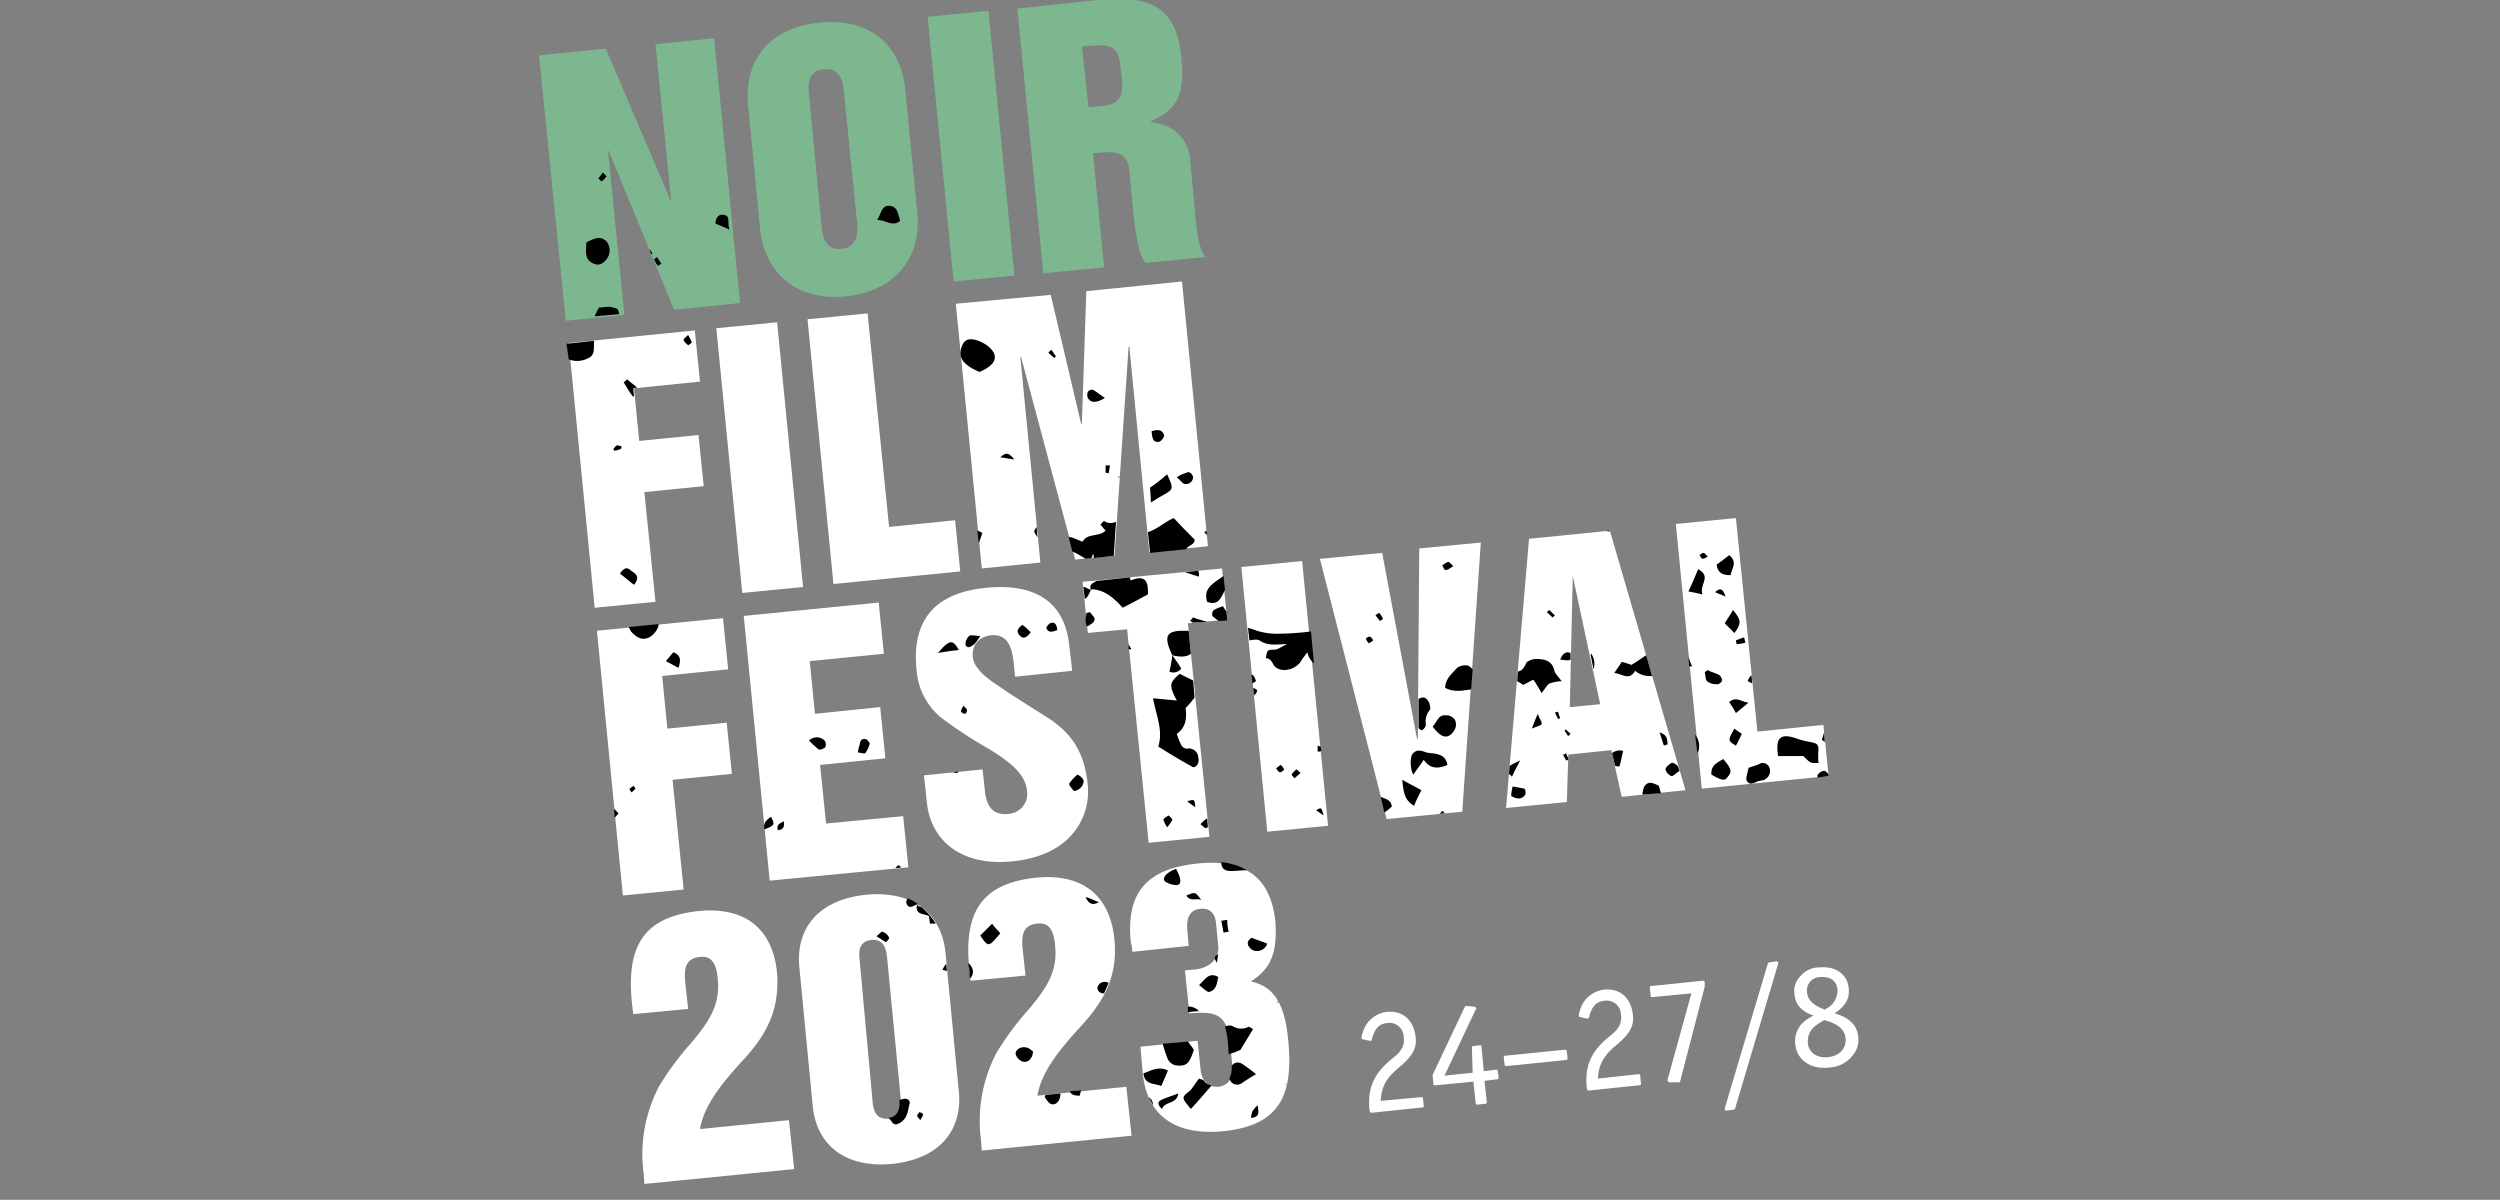 <?xml version="1.0" encoding="UTF-8"?> <svg xmlns="http://www.w3.org/2000/svg" xmlns:xlink="http://www.w3.org/1999/xlink" width="473" height="227" viewBox="0 0 473 227"><rect x="0" y="0" width="473" height="227" fill="#808080" stroke="none"/><defs><clipPath id="clip-logo-na-uvodni-strance-2023-txt"><rect width="473" height="227"></rect></clipPath></defs><g id="logo-na-uvodni-strance-2023-txt" clip-path="url(#clip-logo-na-uvodni-strance-2023-txt)"><path id="Path_933" data-name="Path 933" d="M85.327,123.813l12.206,28.62h.14l-2.946-29.462,11.083-1.122,4.91,50.085L98.234,173.2,85.888,143.174h-.14l3.086,31.005L77.751,175.3,72.7,125.076Zm58.924,31.145c.842,8.277-4.069,14.731-13.468,15.713s-15.432-4.489-16.274-12.767l-2.245-23.289c-.842-8.558,3.928-14.731,13.468-15.713,9.68-.982,15.432,4.349,16.274,12.767Zm-18.1,2.666c.281,2.946,1.543,4.349,3.788,4.069s3.227-1.824,2.946-4.77l-2.525-25.113c-.281-2.946-1.4-4.349-3.788-4.069-1.964.14-3.227,1.263-2.806,4.63Zm31.566-40.966,4.91,50.085-11.5,1.122-4.91-50.085Zm21.044-2.1c9.961-.982,14.591,1.824,15.432,10.8.842,7.857-1.263,10.1-5.752,12.206v.14c4.349.421,7.155,3.227,7.436,7.155L197,156.923c.281,2.666.842,5.331,1.824,6.313l-11.364,1.122c-.982-.982-1.684-3.788-2.245-8.7l-.842-8.7c-.281-2.946-1.684-3.788-5.051-3.507l-1.824.14,2.1,21.605-11.5,1.122-4.91-50.085Zm-2.1,20.343,2.946-.281c1.4-.14,3.086-.7,3.367-2.946a14.541,14.541,0,0,0-.14-3.367c-.421-4.209-.842-5.472-5.612-5.051l-1.824.14Z" transform="translate(29.294 -114.605)" fill="#7db78f"></path><path id="Path_934" data-name="Path 934" d="M83.477,163.193c-.561,0-1.122.14-1.964.14a9.223,9.223,0,0,0-.842,1.684l4.63-.421a1.994,1.994,0,0,0-.281-.842C85.02,163.474,84.038,163.334,83.477,163.193Zm-.561-8.979a2.731,2.731,0,0,0,0-3.367c-1.263-1.263-2.525-.421-3.788.14-.281,2.666,0,3.507,1.4,4.069C81.513,155.477,82.215,155.056,82.916,154.215Zm-.982-14.731a3.278,3.278,0,0,0,.982-.982l-.7-.7c-.281.421-.561.7-.842,1.122Zm9.961,14.731.421.842c.14.14.281.281.281.421.281-.14.421-.281.7-.421l-.842-1.263C92.176,154.074,92.035,154.074,91.895,154.215Zm44.614-10.1c-1.543-.14-1.543,1.263-2.385,2.666,1.684,0,2.946,1.4,4.349.14C138.052,145.8,138.052,144.254,136.509,144.113Zm-45.456,8.277.281.842a.49.49,0,0,0,.281-.14,8.594,8.594,0,0,1-.561-.842C91.193,152.391,91.193,152.391,91.053,152.391Zm14.029-6.594c-.982-.14-1.543.561-1.543,1.684.7.281,1.4.561,2.666,1.122C105.644,147.2,106.486,146.077,105.083,145.8Z" transform="translate(31.845 -105.162)"></path><path id="Path_935" data-name="Path 935" d="M100.55,161.759l.982,9.68L89.046,172.7l.982,9.961,11.224-1.122.982,9.68L91.01,192.344l2.1,20.764-11.5,1.122L76.7,164.144Zm15.573-1.543,4.91,50.085-11.5,1.122-4.91-50.085Zm17.116-1.684,4.069,40.4,12.486-1.263.982,9.68-23.99,2.385-4.91-50.085Zm34.653-3.507,5.752,24.411h.14l.842-25.113,18.1-1.824,4.91,50.085-11.083,1.122-3.788-38.862h-.14l-2.666,39.563-7.436.7-10.242-38.3h-.14l3.788,38.862-11.083,1.122-4.91-50.085Zm-62.01,61.169.982,9.68-12.486,1.263.982,9.961,11.224-1.122.982,9.68-11.224,1.122,2.1,20.764-11.5,1.122-4.91-50.085Zm29.462-2.946.982,9.68-14.03,1.4.982,9.961,12.346-1.263.982,9.68-12.346,1.263,1.122,11.083,14.591-1.4.982,9.68-26.235,2.525-4.91-50.085Zm36.617,12.907-10.8,1.122-.281-2.666c-.421-4.069-1.824-5.331-4.209-5.191-2.385.281-3.788,1.824-3.507,4.209.14,1.543,1.684,3.367,4.77,5.331,2.806,1.964,6.454,4.209,9.119,5.892,4.91,3.086,7.3,6.874,7.857,13.047a12.24,12.24,0,0,1-1.964,7.857c-2.245,3.507-6.454,5.892-12.346,6.454-10.1.982-15.432-4.349-16.134-11.083l-.561-5.191,11.083-1.122.421,3.788c.281,3.367,1.684,4.91,4.349,4.63a3.784,3.784,0,0,0,3.648-4.349c-.281-2.946-2.666-5.191-7.3-8a83.4,83.4,0,0,1-8.979-5.892,12.878,12.878,0,0,1-4.63-9.119c-.982-9.821,4.069-14.591,13.328-15.432,10.522-.982,14.871,3.928,15.573,10.943Zm28.34-19.361.982,9.68-7.436.7,4.069,40.4-11.5,1.122-4.069-40.4-7.436.7-.982-9.68Zm15.152-1.4,4.91,50.085-11.5,1.122-4.91-50.085Zm15.152-1.543,6.594,35.214.14-.14.281-35.916,11.644-1.122-3.507,50.927-14.31,1.4L218.819,204.97Zm43.071-4.209,14.31,49.1-12.065,1.263-1.964-8.839-8.137.842-.281,8.979-11.5,1.122,4.349-50.927Zm-7.015,8.558-.561,24.832,5.752-.561L266.659,208.2Zm30.865-10.943,4.069,40.4,12.486-1.263.982,9.68-23.99,2.385-4.91-50.085ZM109.81,299.669c-4.91,5.331-7.576,9.119-8.277,13.188l16.835-1.684.982,9.259-28.34,2.806-.14-1.964a27.736,27.736,0,0,1,2.946-16.555,54.925,54.925,0,0,1,6.033-8.137c3.788-4.489,5.471-7.436,5.051-12.065-.281-3.507-1.543-4.489-3.507-4.209-2.245.281-2.946,1.684-2.666,4.63l.561,5.191-10.382.982-.281-2.385c-.982-10.522,2.245-15.994,12.627-17.116,8.558-.842,14.029,3.086,14.871,11.785C116.544,289.849,114.58,294.479,109.81,299.669ZM150.5,305.7c.7,7.015-3.227,12.767-12.627,13.749-9.119.842-14.31-3.788-15.012-10.943l-2.525-26.235c-.7-7.015,3.227-12.767,12.627-13.749,9.259-.842,14.31,3.928,15.012,10.943Zm-16.274,2.385c.281,2.245,1.4,2.946,2.946,2.806s2.525-1.122,2.385-3.367l-2.666-27.5c-.281-2.245-1.263-3.086-2.946-2.946-1.122.14-2.525.7-2.245,3.367Zm39.423-14.731c-4.91,5.331-7.576,9.119-8.277,13.188L182.2,304.86l.982,9.259-28.34,2.806-.14-1.964a27.736,27.736,0,0,1,2.946-16.555,54.923,54.923,0,0,1,6.033-8.137c3.788-4.489,5.471-7.436,5.051-12.065-.281-3.507-1.543-4.489-3.507-4.209-2.245.281-2.946,1.684-2.666,4.63l.561,5.191-10.382.982-.281-2.385c-.982-10.522,2.245-15.994,12.627-17.116,8.558-.842,14.029,3.086,14.871,11.785C180.518,283.535,178.414,288.165,173.644,293.356Zm32.128-8.418c3.928.842,6.313,3.648,7.015,10.8.561,5.191.14,8.979-1.263,11.645-1.964,3.648-5.612,5.331-11.083,5.892-9.119.842-14.45-3.087-15.152-11.083l-.421-4.91,10.8-1.122.561,5.331c.14,1.684.982,3.507,3.367,3.367,2.385-.281,2.806-2.385,2.666-3.928l-.421-4.069c-.561-5.752-2.525-6.313-7.716-5.892l-.842-8.137,1.684-.14c3.367-.281,4.77-2.385,4.63-4.349l-.421-4.209q-.21-3.157-2.946-2.946t-2.525,3.788l.281,3.227-10.662,1.122a9.656,9.656,0,0,0-.281-1.824c-.982-9.54,3.227-13.889,12.486-14.871,9.4-.982,14.029,2.806,14.871,11.083C210.822,280.168,209.138,282.694,205.771,284.938Z" transform="translate(30.906 -99.239)" fill="#fff"></path><path id="Path_936" data-name="Path 936" d="M85.519,251.032a3.719,3.719,0,0,0,.7-.842l-.842-.842Zm3.086-46.718c-.842-.842-1.4-.421-2.1.561.982.7,1.684,1.4,2.666,2.1C90.429,205.436,89.447,204.875,88.606,204.314ZM90.85,317.392c0-.14,0-.281.14-.281h-.14Zm-2.525-71.831a1.282,1.282,0,0,0,.421.7l.7-.7c0-.14-.281-.281-.281-.561A8.307,8.307,0,0,0,88.325,245.561Zm10.242-84.878c.14.421.561.7.842.982,0,0,.7-.421.7-.561a12.978,12.978,0,0,0-.7-1.4C98.847,160.261,98.426,160.542,98.567,160.682ZM96.6,219.746c-.421.561-.842.982-1.4,1.684.842.421,1.543.842,2.385,1.263C98.005,221.43,98.146,220.307,96.6,219.746Zm-8-3.928c.842.842,1.684,1.684,3.086,1.263.982-.281,2.245-1.824,2.1-2.666l-5.612.561Zm65.939-49.1c2.245-.982,3.227-2.1,2.806-3.367s-2.525-2.666-4.209-2.806c-1.4-.14-1.824.842-2.1,1.824C150.616,164.189,151.6,165.452,154.544,166.715Zm14.731,48.823c-.14-.982-.421-1.684-1.4-1.263a1.87,1.87,0,0,0-.7.842C167.592,216.239,168.434,215.818,169.275,215.537Zm-5.051.421a13.969,13.969,0,0,0-1.543-1.4c-.842.561-1.263,1.263-.561,1.964C162.822,217.361,163.523,216.94,164.225,215.958ZM154.4,199.123c.281-.7.421-1.263.7-1.964-.14,0-.281-.14-.561-.281-.14,0-.281-.14-.421-.14ZM89.167,171.344l-.14-1.543.7-.14c-.561-.561-1.263-.982-1.824-1.543-.281.14-.421.421-.7.561.561.842.982,1.684,1.543,2.385C88.886,171.344,89.027,171.344,89.167,171.344ZM76.821,164.33a4.4,4.4,0,0,0,3.507-.14c1.122-.421,1.263-1.263,1.263-2.245v-1.122l-5.191.561Zm62.992,96.1a1.938,1.938,0,0,1-.561-.421c-.14,0-.281.281-.561.421a.137.137,0,0,0,.14.14ZM86.782,181.165v-.421c-.281,0-.561-.14-.842-.14-.281.14-.421.421-.7.7.14.14.14.281.281.281A2.263,2.263,0,0,0,86.782,181.165Zm16.274,87.544h0Zm47.981-37.739c0,.14.561.421.7.421.281,0,.421-.421.421-.7s-.281-.421-.7-.842C151.318,230.268,151.037,230.549,151.037,230.97Zm-4.349-11.083c1.543-.281,2.525-.421,3.928-.561C149.494,217.221,148.792,217.361,146.688,219.887Zm3.648,22.728a.49.49,0,0,0,.14-.281l-1.122.14C149.774,242.474,150.055,242.614,150.335,242.614Zm2.245-25.955a2.222,2.222,0,0,0-.7,1.684c.421.842,1.122.281,1.684-.14a11.093,11.093,0,0,0,1.122-1.543C153.7,216.66,152.861,216.379,152.58,216.66Zm5.892-33.811c.982.14,1.543.281,2.666.421C160.156,182.147,159.735,181.726,158.473,182.849ZM147.53,279.792c.281.14.561.14.842.281l-.14-1.4A7.833,7.833,0,0,0,147.53,279.792Zm4.91-1.263a2.387,2.387,0,0,0,.14.982l.14,1.964a1.72,1.72,0,0,0,.281-2.245A2.465,2.465,0,0,0,152.44,278.53Zm-36.056-25.113c1.122-.14,1.263-.7,1.122-1.684C116.665,252.154,116.1,252.435,116.384,253.417Zm5.892-16.976a18.377,18.377,0,0,0,1.824,1.684c.281.14.982-.14,1.263-.421a1.364,1.364,0,0,0-.14-1.263A2.121,2.121,0,0,0,122.276,236.441Zm-8.418,16.835c1.964-.842,1.964-.842,1.263-2.385C114.139,251.453,113.578,252.154,113.859,253.277Zm19.08-17.116c-.982-.14-.982.7-1.122,1.263a5.779,5.779,0,0,0-.281,1.263c.7.14,1.263.281,1.4.14a5.317,5.317,0,0,0,.842-1.824C133.64,236.722,133.219,236.161,132.939,236.161Zm28.48,59.766a2.232,2.232,0,0,0,1.263,1.263c.982.281,1.964-.561,1.964-1.964-.281-.14-.842-.7-1.263-.7C162.261,294.243,161.138,295.085,161.419,295.926Zm-18.238,10.8c-.14.281-.421.421-.421.7s.281.421.561.842a10.881,10.881,0,0,0,.561-.982C143.882,307.01,143.461,306.869,143.18,306.729Zm-7.015-34.092c-.14-.14-.561.421-1.122.842.7.421,1.263.842,1.824,1.122,0,0,.7-.7.561-.842A1.991,1.991,0,0,0,136.166,272.637Zm7.436-4.63c-.281-.14-.421-.14-.7-.281v-.14h-.14v-.281a7.559,7.559,0,0,0-1.824-.982,2.37,2.37,0,0,0-.281.7c.421,1.543,1.263.7,2.1.421h0c-.561,2.1,1.4,1.684,2.245,2.245,0,.421.14.842.14,1.4h1.122A13.075,13.075,0,0,0,143.6,268.008Zm-3.788,36.336c-.14,0-.281.14-.421.14v.14c.14,2.1-.7,3.087-2.1,3.227a5.241,5.241,0,0,1,.842.982c.14.14.281.14.561.281,1.964-.561,2.245-2.1,2.525-3.648C141.637,304.625,140.936,303.923,139.813,304.344ZM242.79,204.173c.421,0,.842-.421,1.4-.7-.421-.421-.842-.842-.982-.842a4.922,4.922,0,0,0-1.122.7C242.369,203.753,242.509,204.314,242.79,204.173Zm-23.57,34.232-.14-.842c-.14,0-.421-.14-.561-.14v1.122A1.265,1.265,0,0,0,219.22,238.405ZM239,233.5a3.436,3.436,0,0,1,.7-2.806c.281-.281,0-1.122-.14-1.543-.561-.842-.982-1.122-1.964-.561v5.471a.772.772,0,0,0,.7.421A1.624,1.624,0,0,0,239,233.5Zm24.411-20.764c-.421-.281-.7-.7-1.122-.982l-.421.421c.421.281.7.7,1.122.982Zm-69.727,53.032c.7,1.263,1.964.421,2.806.842C195.37,265.062,195.37,265.062,193.687,265.763Zm-1.824-1.964c.982-.14.842-1.263-.14-3.086-1.824.7-2.666,1.684-2.1,2.385A4.24,4.24,0,0,0,191.863,263.8Zm2.1,23.99c.7,0,1.4-.14,2.1-.14a2.462,2.462,0,0,0-2.1-.842ZM168.995,163.769l-.842-1.263c-.14.14-.421.281-.561.561a7.027,7.027,0,0,0,1.122.982Zm28.62,46.438c2.245.842,2.666-.982,3.367-2.245L200.7,205.3C198.878,206.7,196.773,207.541,197.615,210.206Zm98.768,18.94c.421.7.842,1.263,1.263,2.1.7-.561,1.4-1.122,2.385-1.964C298.627,229.146,297.785,228.024,296.383,229.146Zm4.209-5.051a2.214,2.214,0,0,0-.7,1.122l.842.421Zm-6.874-15.713c.561.281,1.122.421,1.964.842C295.26,207.821,294.7,207.4,293.717,208.382ZM314.34,234.9c-.14.421-.281.982-.421,1.4.14.14.421.281.561.421Zm-17.677-29.743c.14-1.263,1.4-2.385-.281-3.788-.842.7-1.684,1.263-2.385,1.824C294.278,204.875,295.26,205.156,296.663,205.156Zm1.122,13.047a7.042,7.042,0,0,0,1.684-.281c-.14-.281-.14-.7-.281-.982-.561.14-1.122.421-1.543.561A6.082,6.082,0,0,0,297.785,218.2Zm-2.245-3.928,1.824,1.824c1.4-1.824,1.263-2.525-.281-4.349C296.663,212.591,296.1,213.293,295.541,214.275Zm-4.209-12.206a2.44,2.44,0,0,0,.982-.421c-.421-.421-.561-.7-.842-.7h-.14c-.14.14-.421.281-.561.421h0c.14.14.14.281.281.421S291.192,202.069,291.332,202.069ZM189.057,190.144c2.245-1.263,2.245-1.263.982-4.069a32.34,32.34,0,0,1-3.227,2.525c0,.561.14,1.4.14,2.806C187.934,190.845,188.5,190.425,189.057,190.144Zm4.63,10.1c.14-.7,1.543-.7,1.543-1.824-1.122-1.122-2.525-2.525-3.928-4.069-1.684.7-3.086,2.1-4.91,2.666l.421,3.928ZM188.636,179.9a2.182,2.182,0,0,0,.842-1.122c-.281-1.122-1.122-1.263-2.385-.842C187.233,179.061,187.233,180.183,188.636,179.9Zm-7.576,6.454-.281.281.14.14Zm-2.806-14.731c-.842-.561-1.543-1.122-2.245-1.543a.943.943,0,0,0-.982.421,1.549,1.549,0,0,0,0,1.122C175.589,172.607,176.711,172.607,178.254,171.625ZM193.406,187.9a1.326,1.326,0,0,0,1.543-1.263,1.23,1.23,0,0,0-.842-.982,7.255,7.255,0,0,0-2.245.982C192.7,187.338,192.985,187.9,193.406,187.9Zm-14.17-3.507h-.842v1.4a.843.843,0,0,1,.561.14C179.1,185.374,179.1,184.953,179.236,184.392Zm18.379,13.188-.14-.842c-.14.14-.281.14-.421.281l.561.561Zm-3.788,18.1h-1.263c-2.666.14-3.227,1.122-1.543,4.63h0a23.792,23.792,0,0,1-.561,3.086,1.831,1.831,0,0,0,2.245-.561c-.561-.982-1.122-1.684-1.684-2.525h0c1.684.421,2.806.281,3.507-.281l-.421-4.349Zm2.1,23.99a1.76,1.76,0,0,0-2.1-1.684,1.25,1.25,0,0,1-1.122-.7,13.168,13.168,0,0,1-.842-2.1c1.964-1.4,1.824-3.367,1.684-4.91a18.217,18.217,0,0,0,1.684-1.964l-.281-3.227-2.525-1.263c-1.964,1.684-2.1,2.1-.561,5.051-1.543-.14-2.946-.281-4.489-.421.561,3.227,1.964,6.033.982,9.119,1.964,1.263,4.069,2.525,6.594,3.928C195.51,241.492,196.212,240.79,195.931,239.668Zm1.684-25.674h0c-1.4-.421-1.964-.561-2.666-.842-.14.14-.281.421-.561.561l.421.421Zm.14,38.862-.14-1.684a4.84,4.84,0,0,0-1.263,1.122c.421.281.842.842,1.122.7A.49.49,0,0,1,197.755,252.856Zm-6.734-1.4c0-.281-.421-.561-.7-.842-.421.281-.982.561-.982.842a6.349,6.349,0,0,0,.7,1.4A6.478,6.478,0,0,0,191.021,251.453Zm2.806-3.507c.561.421,1.122.842,1.543,1.122C195.23,247.525,195.23,247.525,193.827,247.946Zm2.245-42.509a3.089,3.089,0,0,0-.14-1.122l-2.525.281C194.248,204.875,195.09,205.156,196.072,205.436Zm-41.387,67.9c1.543,2.245,1.543,2.245,3.788-.421-.421-.561-.982-.982-1.543-1.824ZM263.413,231.11c.14.421.421.842.561,1.263.14,0,.281-.14.421-.14l-.421-1.263A1.06,1.06,0,0,1,263.413,231.11Zm-3.648-10.1c-.561,0-1.684.421-1.824.842-.421.982-.842,1.4-1.543,1.543l-.14,1.824a7.833,7.833,0,0,1,1.122.7c.7-.281,1.263-.7,1.964-.982.561.842.982,1.543,1.543,2.525.7-.842.982-1.543,1.543-1.824a7.981,7.981,0,0,1,2.245-.421c-.7-.982-1.263-1.4-1.4-2.1C262.852,221.289,261.309,221.009,259.766,221.009Zm-4.349,24.131a8.209,8.209,0,0,0-.281,1.824c1.122.561,1.964.7,2.666-.281a1.491,1.491,0,0,0-.14-1.122C256.96,245.42,256.258,245.28,255.416,245.14Zm3.648-10.943c.842-.421,1.684-.561,1.824-.842.14-.421-.421-.982-.7-1.964A23.387,23.387,0,0,0,259.064,234.2Zm14.029-37.459a1.265,1.265,0,0,0,.7.14v-.14Zm-7.857,37.88c.281.281.421.7.7.982l.421-.421a6.1,6.1,0,0,0-.982-.842Zm4.91-14.45.561,2.806a3.349,3.349,0,0,0-.421-2.946Zm-5.752.982c.7,0,1.4.281,1.964,0v-1.263C265.658,219.606,264.956,219.746,264.4,221.149Zm.561,17.958c.14.421.421.7.561,1.122.14,0,.281-.14.421-.14v-.281a6.838,6.838,0,0,1-.421-.982A1.064,1.064,0,0,1,264.956,239.107Zm-28.2,9.68a28.038,28.038,0,0,1,1.4-2.946c-1.263-.7-2.385-1.263-3.648-1.964C234.793,245.981,234.793,247.665,236.757,248.787Zm-6.313-1.684.7,2.946a8.091,8.091,0,0,0,1.4-1.122C232.408,247.665,231.426,247.525,230.444,247.1Zm11.645,2.666c-.14.14-.281.421-.561.561l1.122-.14C242.509,250.19,242.369,249.91,242.088,249.769Zm14.731-9.54a18.268,18.268,0,0,0-1.684.842c-.14,0-.14.14-.281.14l-.14,1.543c.14.14.421.281.561.561C255.837,242.053,256.258,241.352,256.819,240.229Zm-11.925-17.537c-.982,1.122-2.245,2.1-2.245,3.788,1.543.842,3.227.561,4.91.281l.281-3.788a3.72,3.72,0,0,0-.842-.7A2.765,2.765,0,0,0,244.894,222.692Zm-3.928,16.274c-.7-.14-1.4-.14-1.964-.281-.982-.421-1.824-.561-2.525.281-.561.7-.421,3.086.14,3.928.561-.842,1.263-1.684,1.964-2.806,1.263,1.824,2.806,1.684,4.489.982C242.79,239.528,241.948,239.247,240.966,238.967Zm1.824-7.3c-1.543-.14-1.684,1.4-2.525,2.1,1.684,2.385,3.086,2.525,4.209.561a2.075,2.075,0,0,0,0-1.824A2,2,0,0,0,242.79,231.671Zm46.017-9.259h.561a11.1,11.1,0,0,1-.7-1.824Zm8.839,15.012c.421-.7.7-1.4,1.122-2.245-.421-.281-.842-.561-1.4-.982C296.1,236.441,296.1,236.441,297.645,237.423Zm-4.63,5.471c1.964,1.122,2.525,1.263,3.086.421.842-.982.7-1.543-.842-3.367C294.138,240.65,292.875,241.071,293.015,242.895Zm-18.8-4.069.561,2.385a1.779,1.779,0,0,0,.842.14c.281-.982.421-1.824.7-2.946A2.4,2.4,0,0,0,274.216,238.826Zm27.778,2.1c-.561.281-1.263.421-1.964.7,0,.281-.14.421-.14.7-.14.561-.421,1.4-.14,1.824.561.842,1.4.281,2.1,0,.421-.14,1.122-.14,1.4-.421a1.764,1.764,0,0,0,.7-2.245A1.319,1.319,0,0,0,301.994,240.931Zm13.188,1.964c-.281-.421-.561-.7-.842-.7a1.612,1.612,0,0,0-1.263.842v.421l2.1-.281Zm-1.964-3.086v-.982c.14-1.543,0-1.824-1.543-2.1a14.8,14.8,0,0,1-2.666-.7c-2.946-.982-3.928-.14-3.367,3.367h4.77c1.4,1.4,1.4,1.4,2.946,1.263C313.218,240.51,313.218,240.089,313.218,239.808ZM294.98,225.218c.14-.281-.14-.842-.421-1.122-.7-.421-1.543-.561-2.245-.982-.14.14-.421.281-.561.421.14.561.14,1.4.421,1.684a2.82,2.82,0,0,0,1.824.561C294.278,225.919,294.839,225.5,294.98,225.218Zm-.561,19.922ZM283.195,234.9c.421,1.122.561,1.824.842,2.525.281-.14.421-.14.7-.281C284.6,236.441,284.878,235.459,283.195,234.9Zm-2.946,10.382a4.985,4.985,0,0,0-.281,1.4l3.507-.281c-.14-.421-.281-.982-.421-1.4C281.932,244.438,280.95,244.017,280.249,245.28Zm.421-24.973c-.842.561-1.824,1.263-2.806,1.824a14.555,14.555,0,0,0-1.824-.561c-.421.7-.842,1.263-1.4,2.1,1.543.14,2.806,1.543,3.928-.421a4.354,4.354,0,0,0,3.227.982Zm9.821-16.274c-.561,1.4-1.122,2.666-1.824,4.209.842.14,1.4.281,2.666.561C290.63,206.979,293.156,205.436,290.49,204.033Zm-4.91,36.617c-.421.14-1.263.842-1.263,1.263a2.03,2.03,0,0,0,1.122,1.263c.421,0,.842-.561,1.543-.982l-.281-.842A2.046,2.046,0,0,0,285.58,240.65Zm4.77-1.824c.14-.281.281-.421.281-.7a3.436,3.436,0,0,0-.7-2.806Zm-60.187-26.516a.434.434,0,0,0-.281.14c-.14.14-.281.14-.421.281h0c.281.421.561.7.842,1.122.14-.14.421-.281.561-.421A3.055,3.055,0,0,0,230.163,212.311Zm-11.925,37.318c.561.421.982.7,1.4.982C219.22,249.068,219.22,249.068,218.238,249.629Zm-29.181,56.539c.561-1.543,2.806-.842,3.086-2.946-1.122.421-1.964.7-2.666.982C188.355,304.625,187.934,305.046,189.057,306.168Zm1.122-7.3c-1.824-.842-3.086,0-4.63.561.281,2.245,2.1,1.824,3.367,2.385C189.337,300.837,189.758,299.995,190.179,298.873Zm-3.648,5.051c.281.561.561.982.842,1.543A1.76,1.76,0,0,0,186.532,303.923Zm-3.367-97.786c-.14-.14-.14-.281-.14-.561l-6.454.7c-.14.14-.281.281-.421.281-.7.421-.7.7-.561,1.4h0c-.7-.281-.982-.561-1.4-.561l.281,2.245c.421-.14.7-.7,1.122-1.684h.14v-.14c2.666.14,4.349,1.824,5.892,3.507,1.684-.842,3.227-1.684,4.77-2.525C186.532,206,185.69,205.156,183.164,206.138Zm-.421,13.047h.561a8.045,8.045,0,0,1-.561-.982Zm13.328,63.554c.842.561,1.543,1.4,1.964,1.263,1.4-.421,1.4-1.684,1.684-2.806C198.036,280.213,197.334,281.476,196.072,282.739Zm-.982,12.206c-.281-.421-.7-.982-1.122-1.543l-4.77.421a24.175,24.175,0,0,0,.982,2.946,2.229,2.229,0,0,0,1.4,1.122C193.687,298.171,194.248,297.61,195.09,294.944Zm1.824,5.752c-.281-.14-.561-.14-.842-.281-.7.842-1.122,1.684-1.684,2.245-1.684,1.4-1.684,1.263.14,3.507,1.4-1.543,2.525-2.806,3.928-4.489A2.024,2.024,0,0,1,196.913,300.7Zm-23.429,2.946c.14-.281.14-.7.281-.982l-2.1.14C171.8,303.5,172.642,303.643,173.484,303.643Zm25.955-25.113c.14-.7.14-1.122.281-1.684C198.878,277.407,198.878,277.407,199.439,278.53Zm-24.832-76.461,1.122-.14a5.846,5.846,0,0,0,.281-.842,1.779,1.779,0,0,1,.14.842l3.788-.421.421-6.454a2.177,2.177,0,0,1-2.245-.14c-.14,0-.421.421-.7.7.421.421.7.842.982,1.122-1.263,1.263-3.507.421-4.349,2.1l-2.1-.842a.843.843,0,0,1-.561-.14l.7,2.806A20.365,20.365,0,0,1,174.606,202.069ZM166.89,303.923c.561.842,1.122,1.824,2.245,1.122a2.214,2.214,0,0,0,.7-1.824l-2.666.281C167.031,303.5,166.89,303.643,166.89,303.923Zm9.4-90.35c.14-.421-.561-.982-.842-1.4-.281,0-.421.14-.7.14,0,.421-.14.982-.14,1.4l.14.982c.14,0,.14.14.281.14C175.589,214.415,176.29,214.134,176.29,213.573Zm-3.227,29.322a8.414,8.414,0,0,0-1.543,1.684c-.14.281.561.982.842,1.4,1.122,0,2.1-1.263,1.824-2.1A2.357,2.357,0,0,0,173.063,242.895Zm4.77,39.283c-.421,0-.982.7-.982.982,0,.7.421,1.122,1.263,1.122.281-.7.561-1.263.842-1.964A1.277,1.277,0,0,0,177.833,282.177Zm-3.227-16.134c.561,1.263,1.263,1.684,2.525.982C176.29,266.745,175.589,266.324,174.606,266.044Zm39.844-24.131-.421.421a1.937,1.937,0,0,0-.421.561c0,.14.281.421.561.7a9.162,9.162,0,0,1,1.122-.982l-.421-.421C214.731,242.053,214.591,241.913,214.45,241.913ZM201.263,212.03c-.281-.281-.421-.7-.7-.982a10.182,10.182,0,0,0-1.684.7,1.165,1.165,0,0,0-.281,1.122,7.709,7.709,0,0,0,1.263.982l1.543-.14Zm11.364,89.508h0c-.14-.14-.281-.14-.281-.281A.3.3,0,0,0,212.626,301.538ZM210.8,285.965h.281a.14.14,0,1,0-.281,0Zm-4.489-59.485.14,1.263.14.14c.281-.421.561-.7.421-.982,0-.14-.421-.281-.7-.421Zm-41.387-29.462c.14.281.421.7.561.982l-.14-1.964C165.066,196.457,164.786,196.878,164.926,197.018Zm46.017,19.22a12.674,12.674,0,0,1-3.928-.561c-.7-.281-1.263-.421-1.684-.561l.281,2.385c.842-.14,1.684-.281,2.1.14,1.684.982,3.227.561,5.051.561-.7.281-1.263.7-1.964.982-.561.14-1.263,0-1.684.281-.281.281-.281.982-.421,1.4.982,0,1.263.982,1.684,1.543,1.263,1.263,3.788.7,4.91-.842.281-.561.7-.982,1.263-1.824a3.854,3.854,0,0,0,1.263,2.1l-.561-6.033A52.862,52.862,0,0,1,210.943,216.239Zm17.4.561c-.281,0-.7.281-.7.421a2.935,2.935,0,0,0,.561.842,8.6,8.6,0,0,0,.842-.561C228.76,217.081,228.62,216.8,228.339,216.8ZM211.5,241.071a3.719,3.719,0,0,0-.842.7c.281.281.421.561.7.7.281,0,.561-.281.842-.561C211.925,241.492,211.644,241.071,211.5,241.071Zm-10.1,29.322c-.421,0-.7.14-1.122.14.14.7.281,1.4.421,2.245.281,0,.561-.14.982-.14A10.9,10.9,0,0,1,201.4,270.393Zm2.525,24.552c.842-1.4,1.543-2.525,2.385-3.928-.421-.14-.7-.421-.842-.421a3.048,3.048,0,0,1-3.086-.14,1.723,1.723,0,0,0-1.4.14,15.287,15.287,0,0,1,.561,3.086l.14,2.1A9.5,9.5,0,0,0,203.928,294.944Zm2.1-70.989.14,1.684c.281-.14.421-.281.7-.421C206.594,224.516,206.453,224.1,206.033,223.955ZM202.1,261.133c.982,0,1.964-.14,3.086-.14a12.648,12.648,0,0,0-4.91-1.543C200.28,260.572,200.842,261.133,202.1,261.133Zm2.1,36.477a1.38,1.38,0,0,0-1.964.421,4.536,4.536,0,0,1-.421,2.385c0,.14.14.281.281.561a1.521,1.521,0,0,0,2.1.281,30.909,30.909,0,0,1,2.666-1.684A29.8,29.8,0,0,0,204.209,297.61ZM206.033,276a2.036,2.036,0,0,0,2.946-1.122c-.982-.421-1.964-.7-2.946-1.122C204.91,274.461,205.191,275.3,206.033,276Zm.14,30.584a8.939,8.939,0,0,0-.281,1.263c1.543-.14,1.543-.842,1.263-2.385A5.309,5.309,0,0,0,206.173,306.589Z" transform="translate(30.785 -96.338)"></path><g id="Group_471" data-name="Group 471" transform="translate(257.582 181.911)"><path id="Path_940" data-name="Path 940" d="M194.824,267.143c.281,0,.421,0,.421.281l.14,1.263c0,.281,0,.421-.421.421l-9.4.982c-.281,0-.281,0-.421-.421-.421-4.069.7-6.734,3.788-9.4,1.684-1.4,1.824-1.543,2.245-2.245a3.252,3.252,0,0,0,.421-2.245,2.689,2.689,0,0,0-3.086-2.666c-1.543.14-2.385.982-2.946,3.086a.49.49,0,0,1-.14.281h-.281l-1.263-.281a.3.3,0,0,1-.281-.281,6.983,6.983,0,0,1,.842-2.385,5.456,5.456,0,0,1,3.928-2.525c2.946-.281,5.051,1.4,5.471,4.63.281,2.1-.421,3.507-2.806,5.612-2.806,2.245-3.648,3.928-3.788,6.594Z" transform="translate(-183.6 -241.469)" fill="#fff"></path><path id="Path_941" data-name="Path 941" d="M199.233,250.481c.14-.14.14-.281.281-.281h.14l1.4.14c.281,0,.281.14.421.281a.434.434,0,0,1-.14.281l-5.892,12.486,5.331-.561-.14-4.63c0-.281,0-.421.421-.421l.982-.14c.281,0,.421,0,.421.421l.421,4.489,2.245-.281c.281,0,.421,0,.421.421l.14.982c0,.281,0,.421-.421.421l-2.245.281.421,3.928c0,.281,0,.421-.421.421l-1.263.14c-.281,0-.421,0-.421-.421l-.421-3.928-7.155.7c-.281,0-.421,0-.421-.421l-.14-1.543Z" transform="translate(-179.732 -241.782)" fill="#fff"></path><path id="Path_942" data-name="Path 942" d="M214.3,256.1c.281,0,.421,0,.421.421l.14,1.122c0,.281,0,.421-.421.421l-11.083,1.122c-.281,0-.421,0-.421-.421l-.14-1.122c0-.281,0-.421.421-.421Z" transform="translate(-175.863 -239.405)" fill="#fff"></path><path id="Path_943" data-name="Path 943" d="M224.124,264c.281,0,.421,0,.421.421l.14,1.263c0,.281,0,.421-.421.421l-9.4.982c-.281,0-.281,0-.421-.421-.421-4.069.7-6.734,3.788-9.4,1.684-1.4,1.824-1.543,2.245-2.245a3.252,3.252,0,0,0,.421-2.245,2.689,2.689,0,0,0-3.086-2.666c-1.543.14-2.385.982-2.946,3.086a.49.49,0,0,1-.14.281h-.281l-1.263-.281a.3.3,0,0,1-.281-.281,6.983,6.983,0,0,1,.842-2.385,5.456,5.456,0,0,1,3.928-2.525c2.946-.281,5.051,1.4,5.471,4.63.281,2.1-.421,3.507-2.806,5.612-2.806,2.245-3.648,3.928-3.788,6.594Z" transform="translate(-171.794 -242.677)" fill="#fff"></path><path id="Path_944" data-name="Path 944" d="M228.252,265.74a.3.3,0,0,1-.281.281h-1.684c-.281,0-.281-.14-.421-.281v-.281l4.489-16.274-7.3.7c-.281,0-.421,0-.421-.421l-.14-1.263c0-.281,0-.421.421-.421l9.54-.982c.281,0,.421,0,.421.421v.7Z" transform="translate(-167.925 -243.152)" fill="#fff"></path><path id="Path_945" data-name="Path 945" d="M240.737,244.621c0-.14.281-.281.421-.281l1.122-.14c.281,0,.421,0,.421.14v.281l-8.137,27.358c0,.14-.281.281-.421.281l-1.122.14c-.281,0-.421,0-.421-.14v-.281Z" transform="translate(-163.855 -244.2)" fill="#fff"></path><path id="Path_946" data-name="Path 946" d="M242.01,250.06a3.9,3.9,0,0,1,.982-3.227,4.713,4.713,0,0,1,3.788-1.824c2.946-.281,5.191,1.263,5.471,3.788.281,2.1-.561,3.507-2.666,4.91,2.666.7,4.349,2.245,4.489,4.489a4.356,4.356,0,0,1-.982,3.367,5.936,5.936,0,0,1-4.489,2.385c-3.507.421-6.173-1.4-6.454-4.489a4.946,4.946,0,0,1,1.122-3.648,6.949,6.949,0,0,1,2.385-1.684C243.413,253.427,242.15,252.024,242.01,250.06Zm5.892,2.806a3.848,3.848,0,0,0,2.245-3.648c-.14-1.684-1.4-2.525-3.227-2.385a2.536,2.536,0,0,0-2.525,2.946c.14,1.4,1.122,2.385,3.367,3.227Zm-1.964,3.227a3.671,3.671,0,0,0-1.4,3.227c.14,1.824,1.824,2.946,3.928,2.666s3.367-1.684,3.227-3.507c-.14-1.684-1.4-2.806-4.069-3.507A16.619,16.619,0,0,0,245.938,256.093Z" transform="translate(-160.078 -243.887)" fill="#fff"></path></g></g></svg> 